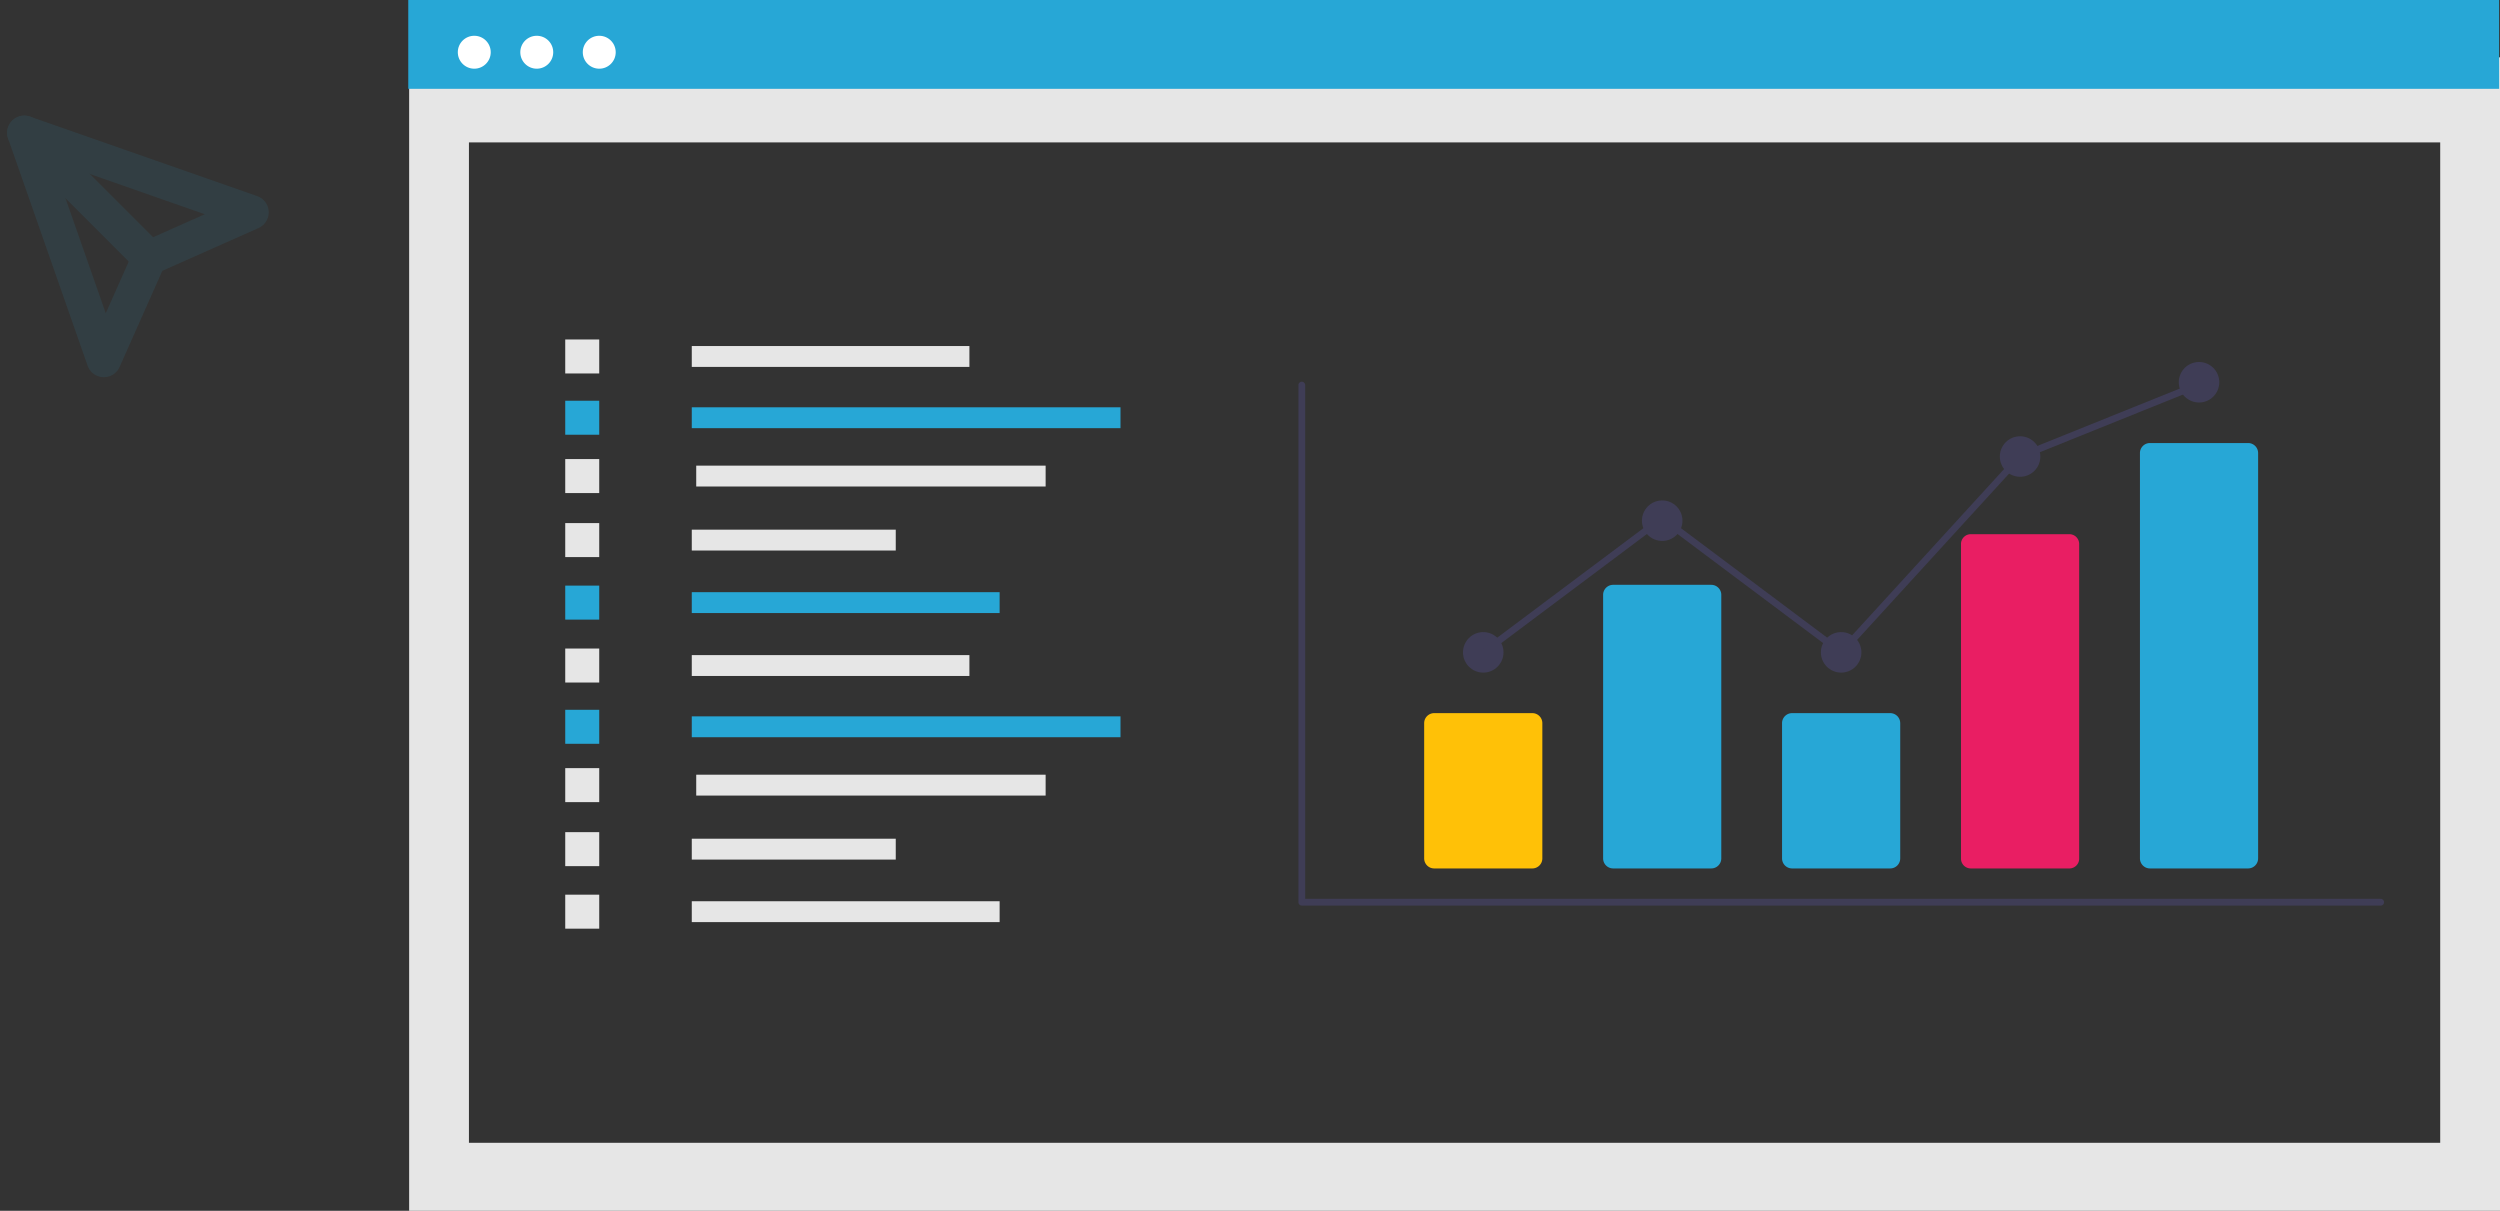 <svg xmlns="http://www.w3.org/2000/svg" width="580.69" height="281.246" viewBox="0 0 580.69 281.246">
  <rect x="0" y="0" width="580.69" height="281.246" fill="#333333" stroke="none"/>
  <g id="Group_122293" data-name="Group 122293" transform="translate(-155.343 -2938.941)">
    <path id="Subtraction_35" data-name="Subtraction 35" d="M485.655,267.933H0V0H485.655V267.933h0ZM13.889,19.763V252.13H471.766V19.763Z" transform="translate(250.378 2952.255)" fill="#e6e6e6"/>
    <rect id="Rectangle_80" data-name="Rectangle 80" width="485.655" height="20.632" transform="translate(250.173 2938.941)" fill="#27a7d6"/>
    <ellipse id="Ellipse_90" data-name="Ellipse 90" cx="3.824" cy="3.824" rx="3.824" ry="3.824" transform="translate(261.681 2947.25)" fill="#fff"/>
    <ellipse id="Ellipse_91" data-name="Ellipse 91" cx="3.824" cy="3.824" rx="3.824" ry="3.824" transform="translate(276.196 2947.25)" fill="#fff"/>
    <ellipse id="Ellipse_92" data-name="Ellipse 92" cx="3.824" cy="3.824" rx="3.824" ry="3.824" transform="translate(290.711 2947.25)" fill="#fff"/>
    <g id="Group_122291" data-name="Group 122291" transform="translate(456.939 3023.024)">
      <path id="Path_810" data-name="Path 810" d="M662.583,379.52H411.991a.784.784,0,0,1-.784-.784V258.627a.784.784,0,1,1,1.569,0V377.951H662.583a.784.784,0,0,1,0,1.569Z" transform="translate(-411.207 -253.257)" fill="#3f3d56"/>
      <path id="Path_811" data-name="Path 811" d="M465.306,370.3H442.514a2.331,2.331,0,0,1-2.328-2.328V336.552a2.331,2.331,0,0,1,2.328-2.328h22.792a2.331,2.331,0,0,1,2.328,2.328v31.419A2.331,2.331,0,0,1,465.306,370.3Z" transform="translate(-410.981 -252.664)" fill="#ffc107"/>
      <path id="Path_812" data-name="Path 812" d="M506.55,370.529H483.758a2.331,2.331,0,0,1-2.328-2.328v-61.22a2.331,2.331,0,0,1,2.328-2.328H506.55a2.331,2.331,0,0,1,2.328,2.328V368.2A2.331,2.331,0,0,1,506.55,370.529Z" transform="translate(-410.66 -252.894)" fill="#27a7d6"/>
      <path id="Path_813" data-name="Path 813" d="M547.794,370.3H525a2.33,2.33,0,0,1-2.328-2.328V336.552A2.33,2.33,0,0,1,525,334.224h22.792a2.331,2.331,0,0,1,2.328,2.328v31.419A2.331,2.331,0,0,1,547.794,370.3Z" transform="translate(-410.34 -252.664)" fill="#27a7d6"/>
      <path id="Path_814" data-name="Path 814" d="M589.038,370.62H566.246a2.279,2.279,0,0,1-2.328-2.222V295.2a2.28,2.28,0,0,1,2.328-2.222h22.792a2.28,2.28,0,0,1,2.328,2.222V368.4a2.279,2.279,0,0,1-2.329,2.222Z" transform="translate(-410.02 -252.984)" fill="#e91e63"/>
      <path id="Path_815" data-name="Path 815" d="M630.282,370.783H607.49a2.331,2.331,0,0,1-2.328-2.328V274.3a2.33,2.33,0,0,1,2.328-2.328h22.792a2.331,2.331,0,0,1,2.328,2.328v94.158A2.331,2.331,0,0,1,630.282,370.783Z" transform="translate(-409.7 -253.148)" fill="#27a7d6"/>
      <ellipse id="Ellipse_55" data-name="Ellipse 55" cx="4.705" cy="4.705" rx="4.705" ry="4.705" transform="translate(38.223 62.738)" fill="#3f3d56"/>
      <ellipse id="Ellipse_56" data-name="Ellipse 56" cx="4.705" cy="4.705" rx="4.705" ry="4.705" transform="translate(79.788 32.155)" fill="#3f3d56"/>
      <ellipse id="Ellipse_57" data-name="Ellipse 57" cx="4.705" cy="4.705" rx="4.705" ry="4.705" transform="translate(121.353 62.738)" fill="#3f3d56"/>
      <ellipse id="Ellipse_58" data-name="Ellipse 58" cx="4.705" cy="4.705" rx="4.705" ry="4.705" transform="translate(162.917 17.253)" fill="#3f3d56"/>
      <ellipse id="Ellipse_59" data-name="Ellipse 59" cx="4.705" cy="4.705" rx="4.705" ry="4.705" transform="translate(204.481)" fill="#3f3d56"/>
      <path id="Path_816" data-name="Path 816" d="M368.716,147.343l-41.663-31.207-41.095,30.78-.94-1.256,42.035-31.485,41.465,31.059,41.206-45.092.165-.068,41.565-16.747.587,1.455-41.4,16.68Z" transform="translate(-242.559 -78.844)" fill="#3f3d56"/>
    </g>
    <g id="Group_122292" data-name="Group 122292" transform="translate(286.634 3017.793)">
      <rect id="Rectangle_3480" data-name="Rectangle 3480" width="64.487" height="4.847" transform="translate(29.392 1.525)" fill="#e6e6e6"/>
      <rect id="Rectangle_3481" data-name="Rectangle 3481" width="99.582" height="4.847" transform="translate(29.392 15.753)" fill="#27a7d6"/>
      <rect id="Rectangle_3482" data-name="Rectangle 3482" width="81.157" height="4.847" transform="translate(30.427 29.305)" fill="#e6e6e6"/>
      <rect id="Rectangle_3483" data-name="Rectangle 3483" width="47.378" height="4.847" transform="translate(29.392 44.174)" fill="#e6e6e6"/>
      <rect id="Rectangle_3484" data-name="Rectangle 3484" width="71.506" height="4.847" transform="translate(29.392 58.697)" fill="#27a7d6"/>
      <rect id="Rectangle_3485" data-name="Rectangle 3485" width="7.896" height="7.896" transform="translate(0 0)" fill="#e6e6e6"/>
      <rect id="Rectangle_3486" data-name="Rectangle 3486" width="7.896" height="7.896" transform="translate(0 14.229)" fill="#27a7d6"/>
      <rect id="Rectangle_3487" data-name="Rectangle 3487" width="7.896" height="7.896" transform="translate(0 27.78)" fill="#e6e6e6"/>
      <rect id="Rectangle_3488" data-name="Rectangle 3488" width="7.896" height="7.896" transform="translate(0 42.649)" fill="#e6e6e6"/>
      <rect id="Rectangle_3489" data-name="Rectangle 3489" width="7.896" height="7.896" transform="translate(0 57.172)" fill="#27a7d6"/>
      <rect id="Rectangle_3490" data-name="Rectangle 3490" width="64.487" height="4.847" transform="translate(29.392 73.312)" fill="#e6e6e6"/>
      <rect id="Rectangle_3491" data-name="Rectangle 3491" width="99.582" height="4.847" transform="translate(29.392 87.541)" fill="#27a7d6"/>
      <rect id="Rectangle_3492" data-name="Rectangle 3492" width="81.157" height="4.847" transform="translate(30.427 101.093)" fill="#e6e6e6"/>
      <rect id="Rectangle_3493" data-name="Rectangle 3493" width="47.378" height="4.847" transform="translate(29.392 115.962)" fill="#e6e6e6"/>
      <rect id="Rectangle_3494" data-name="Rectangle 3494" width="71.506" height="4.847" transform="translate(29.392 130.485)" fill="#e6e6e6"/>
      <rect id="Rectangle_3495" data-name="Rectangle 3495" width="7.896" height="7.896" transform="translate(0 71.787)" fill="#e6e6e6"/>
      <rect id="Rectangle_3496" data-name="Rectangle 3496" width="7.896" height="7.896" transform="translate(0 86.016)" fill="#27a7d6"/>
      <rect id="Rectangle_3497" data-name="Rectangle 3497" width="7.896" height="7.896" transform="translate(0 99.567)" fill="#e6e6e6"/>
      <rect id="Rectangle_3498" data-name="Rectangle 3498" width="7.896" height="7.896" transform="translate(0 114.436)" fill="#e6e6e6"/>
      <rect id="Rectangle_3499" data-name="Rectangle 3499" width="7.896" height="7.896" transform="translate(0 128.96)" fill="#e6e6e6"/>
    </g>
    <g id="Icon_feather-send" data-name="Icon feather-send" transform="translate(161 2969.797)" opacity="0.1">
      <path id="Path_831" data-name="Path 831" d="M16.5,3,45.517,32.017" transform="translate(-16.5 -3)" fill="none" stroke="#27a7d6" stroke-linecap="round" stroke-linejoin="round" stroke-width="8"/>
      <path id="Path_832" data-name="Path 832" d="M3,3,21.465,55.758,32.017,32.017,55.758,21.465Z" transform="translate(-3 -3)" fill="none" stroke="#27a7d6" stroke-linecap="round" stroke-linejoin="round" stroke-width="8"/>
    </g>
  </g>
</svg>
